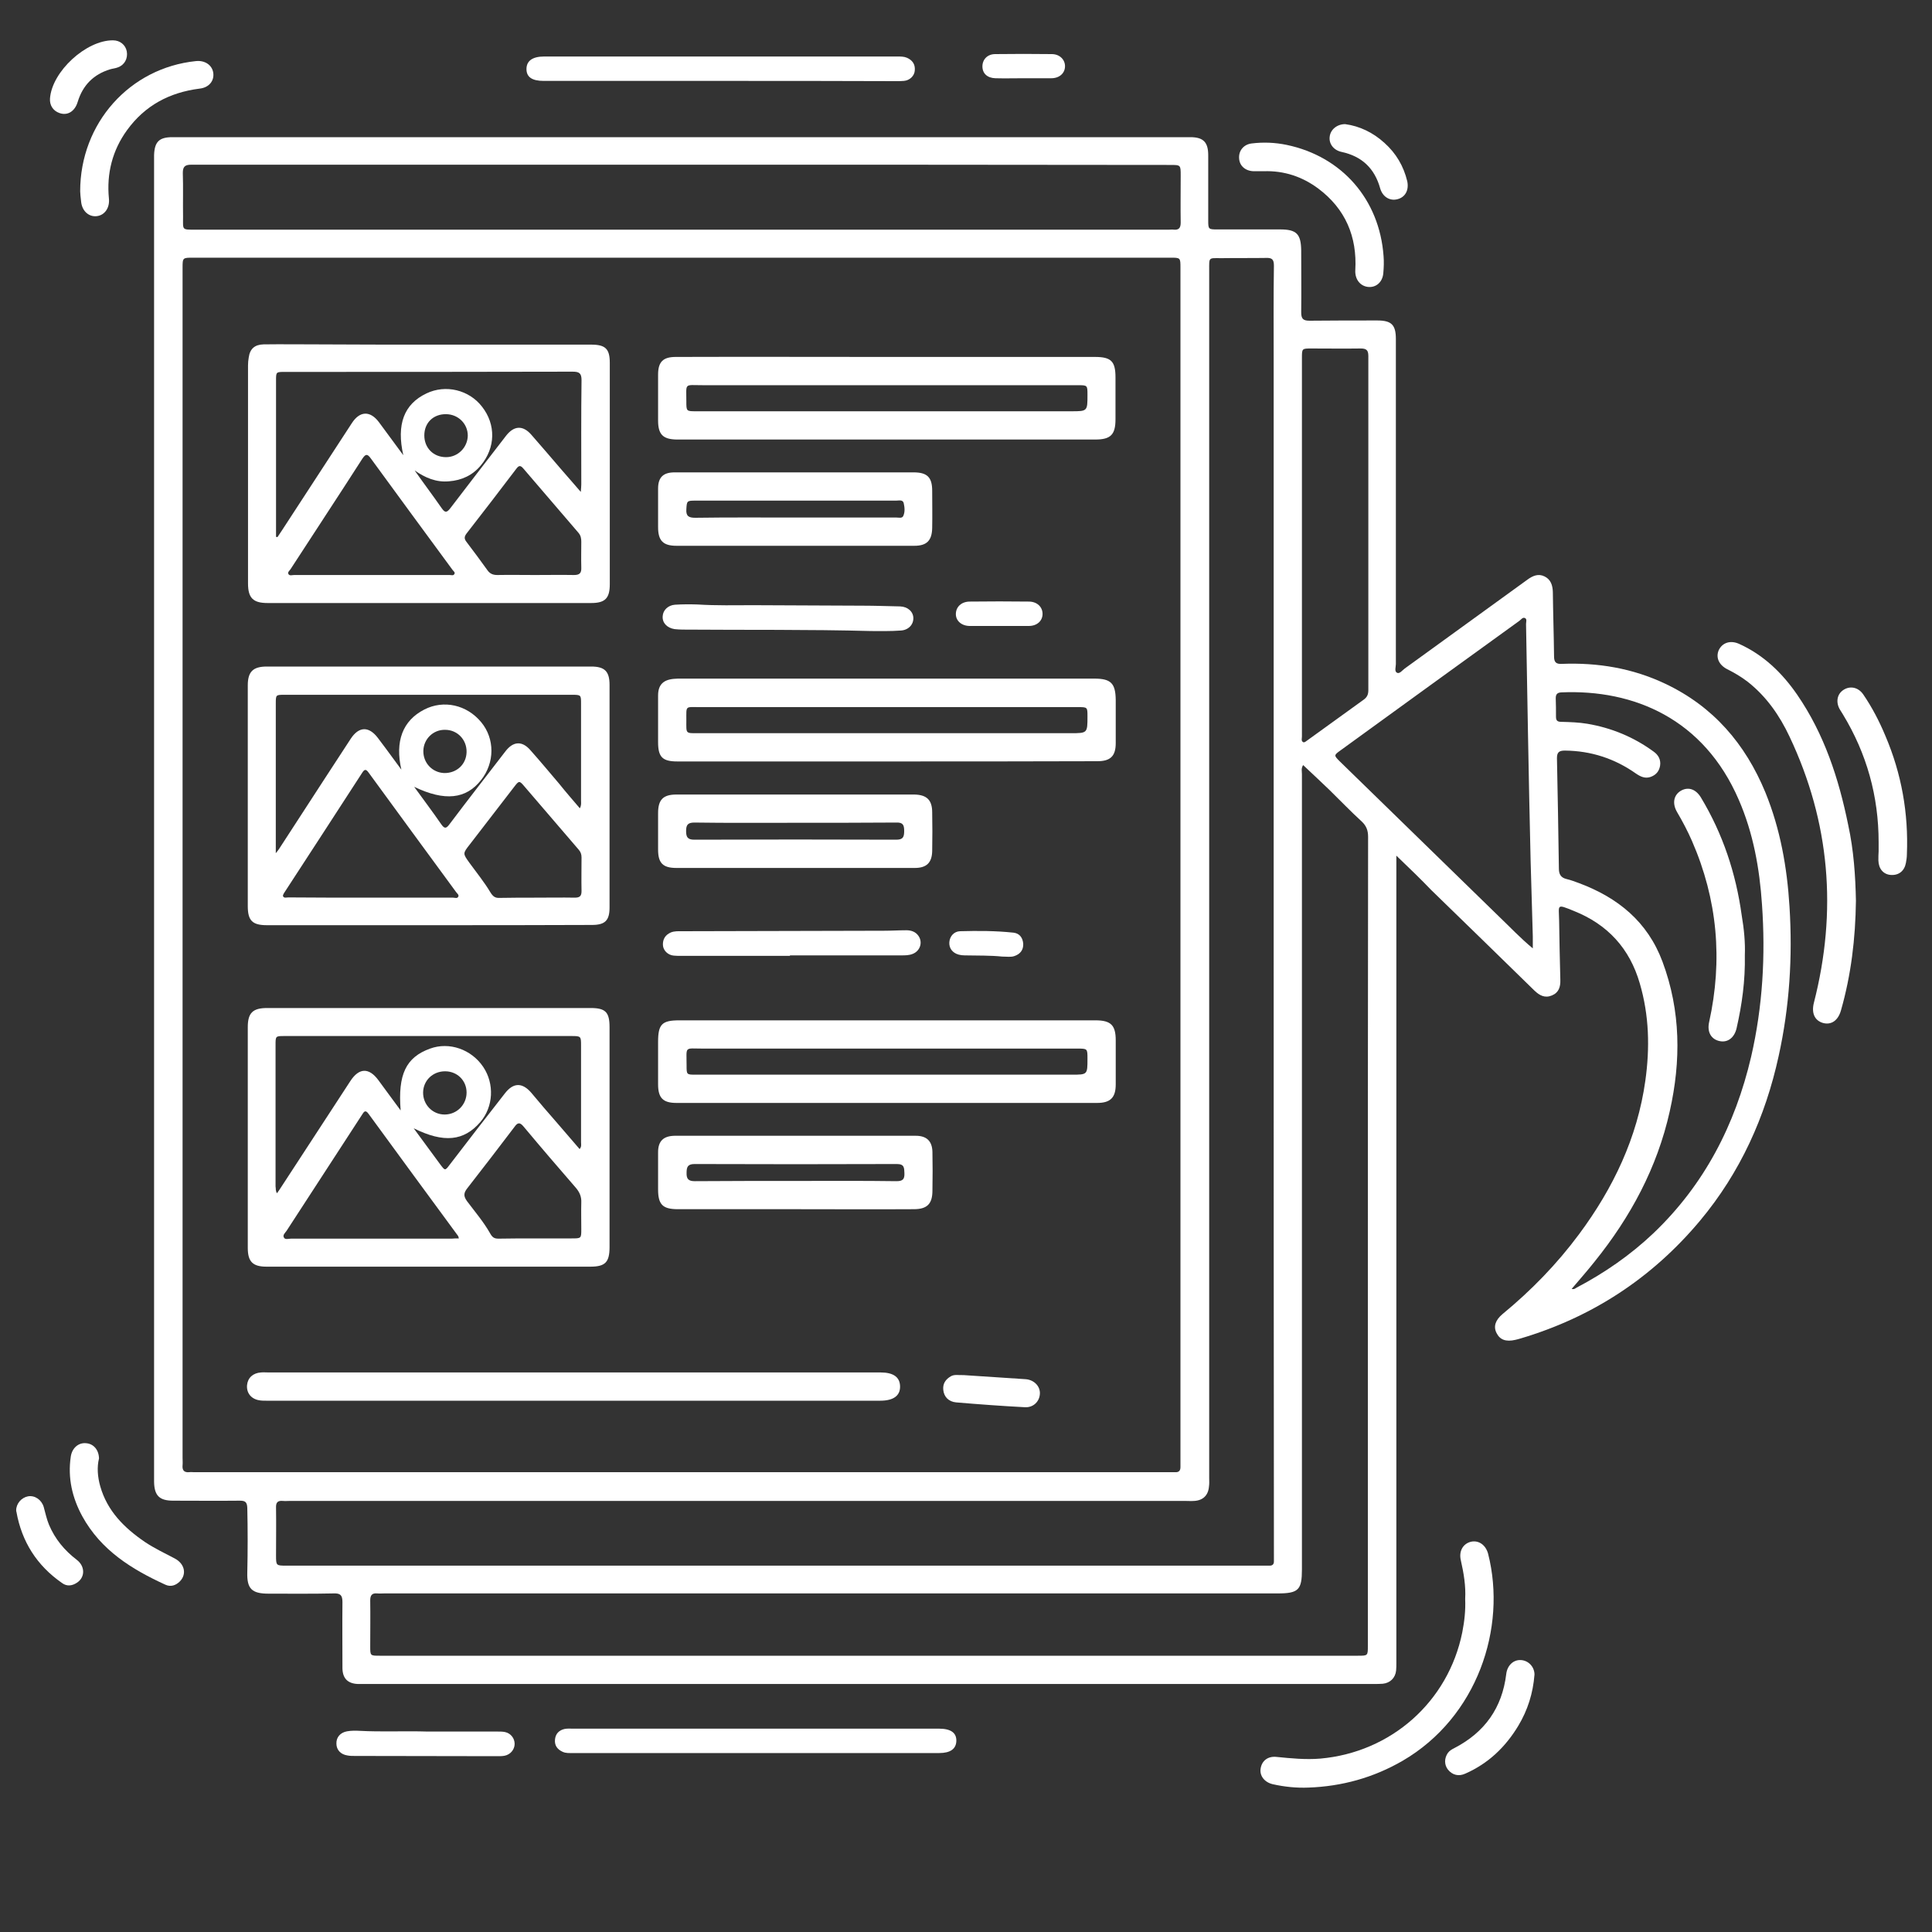 <?xml version="1.0" encoding="utf-8"?>
<!-- Generator: Adobe Illustrator 27.7.0, SVG Export Plug-In . SVG Version: 6.00 Build 0)  -->
<svg version="1.1" id="Layer_1" xmlns="http://www.w3.org/2000/svg" xmlns:xlink="http://www.w3.org/1999/xlink" x="0px" y="0px"
	 viewBox="0 0 800 800" style="enable-background:new 0 0 800 800;" xml:space="preserve">
<rect x="0" y="0" width="800" height="800" fill="#333333" stroke="none"/>
<style type="text/css">
	.st0{fill:#FFFFFF;}
</style>
<g>
	<path class="st0" d="M578.2,354.3c0,2.1,0,3.4,0,4.6c0,109.9,0,219.8,0,329.8c0,1,0,2-0.1,3c-0.3,3.1-2.5,5.2-5.5,5.5
		c-1.2,0.1-2.4,0.1-3.6,0.1c-139.6,0-279.1,0-418.7,0c-0.7,0-1.5,0-2.2,0c-4.1-0.2-6.2-2.3-6.3-6.4c0-9.2-0.1-18.4,0-27.5
		c0-2.8-0.8-3.7-3.6-3.6c-9,0.2-18,0.1-27,0.1c-6.9,0-9-2-8.8-8.8c0.2-8.9,0.2-17.8,0-26.7c-0.1-2.6-1-3-3.2-3
		c-9.2,0.1-18.4,0-27.5,0c-5.7,0-7.8-2.1-7.9-7.8c0-1.1,0-2.2,0-3.3c0-181.2,0-362.4,0-543.6c0-0.8,0-1.7,0-2.5
		c0.2-5.5,2.1-7.4,7.6-7.4c36.9,0,73.8,0,110.7,0c102.5,0,205,0,307.5,0c1.1,0,2.2,0,3.3,0c5.4,0,7.4,2.1,7.4,7.5c0,9,0,18,0,27
		c0,3.6,0.1,3.7,3.7,3.7c8.7,0,17.4,0,26.1,0c6.8,0,8.6,1.9,8.7,8.7c0,8.5,0.1,17.1,0,25.6c0,2.6,0.7,3.5,3.4,3.5
		c9.4-0.1,18.7-0.1,28.1-0.1c5.9,0,7.7,1.8,7.7,7.7c0,44.9,0,89.7,0,134.6c0,1.2-0.7,3,0.5,3.6c1.1,0.5,2.2-1.1,3.2-1.8
		c16.9-12.3,33.9-24.5,50.8-36.8c2.2-1.6,4.5-2.6,7.1-1.3c2.6,1.3,3.3,3.7,3.4,6.4c0.1,8.9,0.4,17.8,0.5,26.7c0,2.5,0.9,3.2,3.2,3.1
		c14.9-0.6,29.3,1.8,42.8,8.2c19.9,9.4,33.2,24.9,41.5,45c6.2,15.2,9,31.1,10,47.4c1.3,20.8,0,41.4-4.5,61.8
		c-5.5,25.2-15.9,48.2-32.5,68.1c-19.9,23.8-44.8,40.1-74.6,48.9c-0.6,0.2-1.2,0.3-1.9,0.5c-3.9,0.9-6.4,0-7.8-2.8
		c-1.4-2.7-0.5-5.4,2.5-7.9c11.9-9.8,22.5-20.7,31.7-33.1c14.1-19,24.1-39.9,27.4-63.5c1.9-13.6,1.6-27-2.3-40.3
		c-4.2-14.5-13.3-24.4-27.3-30c-7.4-3-6.2-2.6-6.1,4c0.1,8.2,0.3,16.3,0.5,24.5c0.1,2.9-0.6,5.3-3.5,6.5c-2.9,1.2-5.1,0-7.2-2
		c-14.2-13.9-28.5-27.8-42.8-41.7C588.4,364.1,583.6,359.5,578.2,354.3z M488.8,358.1c0-82.4,0-164.8,0-247.2c0-4.2,0-4.2-4.2-4.2
		c-134.9,0-269.8,0-404.6,0c-4.4,0-4.4,0-4.4,4.3c0,164.2,0,328.5,0,492.7c0,1,0.1,2,0,3c-0.2,2.1,0.6,3.1,2.8,2.9
		c0.6-0.1,1.3,0,1.9,0c134.6,0,269.2,0,403.8,0c0.8,0,1.7,0,2.5,0c1.5,0.1,2.2-0.6,2.2-2.1c0-1,0-2,0-3
		C488.8,522.4,488.8,440.3,488.8,358.1z M527.4,377.5c0-76.3,0-152.7,0-229c0-12.8-0.1-25.7,0.1-38.5c0-2.6-0.8-3.3-3.3-3.2
		c-6.1,0.1-12.3,0-18.4,0.1c-5.5,0-5.1-0.6-5.1,5.2c0,166.6,0,333.2,0,499.9c0,1.2,0.1,2.4-0.1,3.6c-0.3,3.6-2.5,5.7-6.1,5.9
		c-1.3,0.1-2.6,0-3.9,0c-123.5,0-247,0-370.5,0c-1,0-2,0.1-3,0c-2.2-0.2-2.9,0.7-2.8,2.9c0.1,6.5,0,13,0,19.5c0,4.4,0,4.4,4.3,4.4
		c134.8,0,269.6,0,404.4,0c0.9,0,1.8,0,2.8,0c1.1,0,1.7-0.6,1.7-1.7c0-1,0-2,0-3C527.4,554.7,527.4,466.1,527.4,377.5z M539.6,316.8
		c-0.9,1.4-0.5,2.6-0.5,3.7c0,109.8,0,219.6,0,329.4c0,8.4-1.4,9.9-10,9.9c-123.3,0-246.6,0-369.9,0c-1,0-2,0.1-3,0
		c-2.2-0.2-2.9,0.8-2.9,2.9c0.1,6.3,0,12.7,0,19c0,3.9,0,3.9,3.9,3.9c135,0,270.1,0,405.1,0c4.1,0,4.1,0,4.1-4.1
		c0-43,0-86.1,0-129.1c0-68.6,0-137.2,0.1-205.9c0-2.6-0.7-4.5-2.6-6.3c-4.6-4.2-8.9-8.7-13.4-13.1
		C547,323.8,543.4,320.3,539.6,316.8z M282.3,68.2c-38.5,0-77.1,0-115.6,0c-29.2,0-58.4,0-87.5,0c-2.6,0-3.5,0.8-3.5,3.4
		c0.2,6.1,0,12.1,0.1,18.2c0,5.5-0.6,5.3,5.1,5.3c134.4,0,268.8,0,403.2,0c0.6,0,1.3-0.1,1.9,0c2.1,0.2,2.9-0.7,2.9-2.9
		c-0.1-6.5,0-13,0-19.5c0-4.4,0-4.4-4.3-4.4C417.1,68.2,349.7,68.2,282.3,68.2z M650.8,533.7c1,0.3,1.5-0.2,2-0.5
		c11.6-6.1,22.3-13.5,31.8-22.5c21.1-20.1,33.9-44.9,40.5-73.1c4.8-20.8,6-41.9,4.5-63.1c-1-14.9-3.6-29.5-9.6-43.3
		c-14.5-33.6-43.5-45.8-73.5-44.5c-1.6,0.1-2.3,0.7-2.3,2.4c0.1,2.6,0.1,5.1,0.1,7.7c0,1.7,0.7,2.1,2.3,2.1
		c3.6,0.1,7.1,0.2,10.7,0.8c10,1.7,19.2,5.5,27.4,11.5c2,1.4,3.1,3.4,2.7,5.9c-0.4,2.3-1.7,3.8-3.9,4.6c-2.3,0.8-4.2-0.1-6.1-1.4
		c-8.8-6.2-18.6-9.4-29.4-9.5c-2.3,0-3.3,0.6-3.3,3.1c0.3,15.2,0.6,30.4,0.8,45.7c0,2.3,0.7,3.8,3.2,4.4c1.8,0.4,3.5,1.1,5.2,1.7
		c16,6,28.3,15.9,34.5,32.5c7.6,20.4,7.7,41.1,3,62c-5.2,23.3-16.2,43.7-31.1,62.2C657.3,526.2,654,529.9,650.8,533.7z M634.7,392.7
		c0-2.1,0-3.6,0-5c-0.3-10.4-0.6-20.7-0.9-31.1c-0.4-17.7-0.8-35.4-1.1-53.1c-0.3-15-0.5-30.1-0.8-45.1c0-0.9,0.5-2.1-0.5-2.5
		c-0.9-0.4-1.6,0.7-2.3,1.2c-24.7,17.8-49.3,35.7-74,53.6c-2.8,2-2.8,2.1-0.4,4.5c22.1,21.6,44.3,43.1,66.4,64.7
		C625.4,384,629.5,388.4,634.7,392.7z M539.1,226c0,9,0,18,0,27c0,17.3,0,34.7,0,52c0,0.8-0.4,1.8,0.5,2.3c0.6,0.3,1.2-0.4,1.7-0.7
		c7.8-5.6,15.6-11.3,23.4-16.9c1.4-1,1.9-2.2,1.9-3.9c0-46.1,0-92.2,0-138.4c0-2.5-0.9-3.1-3.2-3.1c-6.8,0.1-13.6,0-20.4,0
		c-3.9,0-3.9,0-3.9,4C539.1,174.1,539.1,200.1,539.1,226z"/>
	<path class="st0" d="M768.5,373c-0.2,15.7-2,30.7-6.2,45.4c-1.2,4.2-4,6.1-7.4,5.2c-3.5-1-4.9-4.1-3.8-8.4
		c9.7-37.9,6.7-74.7-10.1-110.2c-4.1-8.7-9.5-16.5-17.2-22.6c-2.7-2.1-5.6-3.8-8.6-5.3c-3.5-1.8-4.8-4.9-3.5-7.9
		c1.5-3.1,4.8-4.2,8.4-2.6c10.2,4.6,17.9,12.1,24.1,21.1c11.2,16.3,17.2,34.7,21.1,53.9C767.6,352.1,768.3,362.8,768.5,373z"/>
	<path class="st0" d="M606.7,662.1c0.3-5.4-0.6-10.7-1.8-16c-0.9-3.8,0.9-6.9,4.2-7.7c3.2-0.7,6.1,1.3,7.1,5
		c7.8,30.7-4.5,67.7-35.4,85.7c-12.1,7-25.1,10.6-39,11.1c-4.9,0.2-9.9-0.3-14.8-1.4c-3.4-0.8-5.5-3.5-5-6.5c0.5-3.2,3-5.2,6.6-4.8
		c6,0.6,12,1.2,18.1,0.7c29.3-2.6,53-23.5,58.8-52.3C606.4,671.3,606.9,666.8,606.7,662.1z"/>
	<path class="st0" d="M312.9,715.8c25.3,0,50.6,0,75.9,0c4.9,0,7.3,1.7,7.2,5.1c-0.1,3.3-2.5,5-7.1,5c-50.6,0-101.2,0-151.8,0
		c-1.4,0-2.8,0.1-4.1-0.5c-2.2-1-3.4-2.6-3.2-5c0.2-2.5,1.7-4,4.1-4.5c1.1-0.2,2.2-0.1,3.3-0.1C262.5,715.8,287.7,715.8,312.9,715.8
		z"/>
	<path class="st0" d="M298.3,33.5c-24.4,0-48.8,0-73.2,0c-4.8,0-7.1-1.6-7.1-4.9c0-3.4,2.5-5.2,7.3-5.2c48.8,0,97.6,0,146.4,0
		c1.3,0,2.6,0,3.8,0.5c2.3,1,3.5,2.7,3.3,5.2c-0.1,2.3-2.1,4.2-4.5,4.4c-1.1,0.1-2.2,0.1-3.3,0.1C346.8,33.5,322.5,33.5,298.3,33.5z
		"/>
	<path class="st0" d="M523.2,70.9c-1.4,0-2.8,0-4.1,0c-3.4-0.1-5.8-2.2-6-5.2c-0.3-3.2,1.8-5.9,5.2-6.3c4.8-0.6,9.7-0.4,14.5,0.6
		c22.9,4.8,38.4,22.6,40.1,46c0.2,2.4,0.1,4.8-0.1,7.1c-0.3,3.7-3,6.1-6.4,5.7c-3.3-0.4-5.4-3.3-5.2-6.9
		c0.8-13.9-4.1-25.4-15.3-33.8C539.2,73.1,531.6,70.6,523.2,70.9z"/>
	<path class="st0" d="M33.2,79.2c0-28.3,20.6-51.1,47.9-53.9c3.7-0.4,6.7,1.6,7.2,4.8c0.5,3.4-1.8,6.2-5.7,6.6
		C70.1,38.3,60,43.7,52.6,53.9c-6.1,8.4-8.5,18-7.5,28.3c0.4,3.8-1.7,6.9-5,7.3c-3.3,0.4-6.1-2.1-6.5-5.9
		C33.4,81.9,33.2,80.1,33.2,79.2z"/>
	<path class="st0" d="M777.9,348.8c0-19.1-4.9-36.7-14.8-53c-0.4-0.7-0.9-1.4-1.3-2.1c-1.7-3-1.1-6.3,1.5-8c2.7-1.8,6.1-1.2,8.2,1.8
		c3.7,5.4,6.7,11.2,9.2,17.2c6.7,15.7,9.6,32.1,8.9,49.1c0,1.2-0.2,2.4-0.4,3.5c-0.6,3.3-2.9,5.2-6.2,5c-3.1-0.2-5.1-2.5-5.2-6
		c0-1.3,0-2.6,0.1-3.8C777.9,351.2,777.9,350,777.9,348.8z"/>
	<path class="st0" d="M41,603.9c-0.9,3.6-0.6,7.6,0.5,11.5c2.9,10.3,10,17.3,18.5,23.1c3.9,2.6,8.1,4.6,12.3,6.8
		c4.2,2.2,5.1,6.5,2.2,9.5c-1.7,1.7-3.8,2.4-6,1.4c-14-6.4-26.7-14.3-34.4-28.3c-4.2-7.7-6.1-15.9-4.8-24.7c0.5-3.6,3.2-5.9,6.3-5.6
		C38.7,597.8,40.9,600.3,41,603.9z"/>
	<path class="st0" d="M177.1,717c9.4,0,19.2,0,29,0c1,0,2,0,3,0.2c2.4,0.5,4,2.6,4,4.9c0,2.3-1.7,4.4-4.1,4.9c-1,0.2-2,0.2-3,0.2
		c-19.7,0-39.4-0.1-59.1-0.1c-1,0-2,0-3-0.2c-2.8-0.4-4.6-2.3-4.6-4.9c-0.1-2.6,1.6-4.6,4.4-5.1c1.7-0.3,3.5-0.3,5.2-0.2
		C158.1,717.2,167.4,716.7,177.1,717z"/>
	<path class="st0" d="M635.4,693.4c-0.6,7.7-2.8,14.7-6.7,21.2c-5.3,8.8-12.4,15.6-21.9,19.8c-2.8,1.3-5.4,0.6-7.2-1.6
		c-1.6-2-1.6-4.7-0.1-6.9c0.7-1,1.8-1.6,2.8-2.1c12.5-6.5,19.7-16.6,21.4-30.6c0.4-3.6,3-6,6.1-5.8
		C633,687.6,635.4,690.3,635.4,693.4z"/>
	<path class="st0" d="M6.7,625.4c0-2.8,2.2-5.3,4.9-5.8c2.8-0.5,5.6,1.4,6.5,4.4c0.7,2.5,1.2,5,2.2,7.4c2.5,5.9,6.4,10.6,11.5,14.5
		c3.4,2.6,3.5,7,0.3,9.3c-2.1,1.5-4.4,1.8-6.4,0.3c-10.4-7.2-16.7-17.1-18.9-29.5C6.7,625.8,6.7,625.6,6.7,625.4z"/>
	<path class="st0" d="M557,51.4c6,0.8,11.6,3.5,16.3,7.8c4.8,4.3,7.9,9.6,9.4,15.8c0.8,3.7-0.8,6.7-4.1,7.5c-3.1,0.8-6.1-1-7.1-4.5
		c-2.3-8.3-7.6-13.3-16-15.1c-3.3-0.7-5.3-3.4-4.9-6.3C550.9,53.7,553.6,51.4,557,51.4z"/>
	<path class="st0" d="M46.8,16.7c2.9,0,5.2,1.9,5.7,4.6c0.5,2.9-0.9,5.6-3.7,6.6c-1,0.4-2.2,0.5-3.2,0.8
		c-6.9,2.1-11.3,6.6-13.4,13.4c-1.2,4.1-4.3,5.9-7.6,4.7c-2.6-0.9-4.1-3.2-3.9-6C21.5,29.6,35.7,16.6,46.8,16.7z"/>
	<path class="st0" d="M423.7,32.4c-3.8,0-7.7,0.1-11.5,0c-3.4-0.1-5.4-2-5.4-4.9c0-2.9,2.1-5.1,5.3-5.1c7.8-0.1,15.6-0.1,23.4,0
		c3.3,0,5.5,2.3,5.5,5c0,2.9-2.3,5-5.7,5C431.4,32.4,427.6,32.4,423.7,32.4z"/>
	<path class="st0" d="M177.7,417.4c22.3,0,44.6,0,66.9,0c6.1,0,7.8,1.7,7.8,7.9c0,30.4,0,60.7,0,91.1c0,6.3-1.8,8.1-8,8.1
		c-44.7,0-89.4,0-134,0c-5.7,0-7.8-2-7.8-7.8c0-30.5,0-60.9,0-91.4c0-5.9,2.1-7.9,8-7.9C132.9,417.4,155.3,417.4,177.7,417.4z
		 M114.7,494.1c0.7-1,1.2-1.7,1.7-2.5c9.6-14.7,19.1-29.3,28.7-44c3.6-5.5,7.7-5.6,11.6-0.3c2.9,4,5.9,8,9.2,12.5
		c-1.2-14.9,2.2-22,12.2-25.6c7.9-2.9,17.1,0.3,22,7.6c4.7,7,4.2,16.5-1.2,22.8c-6.8,7.9-15.1,8.8-27.6,2.6
		c3.9,5.3,7.5,10.2,11.1,15.1c1.9,2.5,1.9,2.5,3.8,0c7.6-9.9,15.2-19.8,22.9-29.6c3.5-4.5,7.2-4.5,10.9-0.2
		c3.5,4.2,7.1,8.4,10.7,12.5c3.1,3.6,6.2,7.2,9.3,10.8c0.9-1,0.6-1.9,0.6-2.8c0-13.4,0-26.8,0-40.2c0-3.7-0.1-3.8-3.9-3.8
		c-39.6,0-79.2,0-118.9,0c-3.7,0-3.7,0-3.7,3.7c0,19.5,0,39.1,0,58.6C114.3,492.2,114,493,114.7,494.1z M190,512.8
		c-0.2-0.7-0.2-0.9-0.3-1c-12.4-16.9-24.8-33.7-37.1-50.6c-1.3-1.8-1.9-0.9-2.7,0.4c-10.4,16-20.8,32-31.2,48
		c-0.6,0.9-1.8,1.8-1.1,2.9c0.5,0.9,1.9,0.4,2.9,0.4c22.2,0,44.4,0,66.6,0C187.9,512.8,188.8,512.8,190,512.8z M221.8,512.8
		c5,0,9.9,0,14.9,0c4,0,4,0,4-3.9c0-3.7-0.1-7.3,0-11c0.1-2.4-0.7-4.2-2.2-6c-7.3-8.4-14.5-16.8-21.6-25.3c-1.7-2.1-2.6-1.8-4,0.2
		c-6.4,8.4-12.8,16.8-19.3,25.1c-1.6,2-1.8,3.3-0.2,5.5c3.3,4.4,6.9,8.6,9.6,13.4c0.9,1.6,1.7,2.1,3.4,2.1
		C211.5,512.8,216.7,512.8,221.8,512.8z M193.2,452.4c0-5-3.9-8.8-8.9-8.8c-5.1,0-9,3.8-9.1,8.7c-0.1,5.1,3.9,9.2,8.9,9.2
		C189.2,461.5,193.2,457.4,193.2,452.4z"/>
	<path class="st0" d="M177.7,383.1c-22.4,0-44.8,0-67.2,0c-6,0-7.9-1.9-7.9-7.9c0-30.5,0-60.9,0-91.4c0-5.7,2.2-7.8,7.9-7.8
		c44.8,0,89.5,0,134.3,0c5.6,0,7.6,2,7.6,7.6c0,30.7,0,61.5,0,92.2c0,5.4-1.9,7.2-7.3,7.2C222.6,383.1,200.1,383.1,177.7,383.1z
		 M240.1,334.7c0.7-1.3,0.5-2.2,0.5-3.1c0-13.4,0-26.8,0-40.2c0-3.6,0-3.7-3.7-3.7c-39.7,0-79.4,0-119.1,0c-3.6,0-3.6,0-3.6,3.7
		c0,19.6,0,39.3,0,58.9c0,0.8,0,1.6,0,3c0.8-1,1.2-1.5,1.5-2c6.3-9.7,12.6-19.4,18.9-29.1c3.6-5.5,7.1-10.9,10.7-16.4
		c3.4-5.1,7.5-5.1,11.2-0.2c2,2.7,4.1,5.4,6.1,8.2c1.2,1.6,2.4,3.3,3.6,4.9c-2.7-11.7,0.5-20.3,9.5-24.9c8-4.1,17.6-2,23.6,5.3
		c5.6,6.8,5.6,16.7-0.1,23.9c-6.2,7.9-15,8.9-27.7,2.8c3.9,5.4,7.7,10.4,11.2,15.5c1.4,2,2.1,1.8,3.5-0.1
		c7.6-10.1,15.4-20.1,23.1-30.1c3.2-4.2,6.9-4.4,10.3-0.5c4.1,4.6,8,9.3,12,14C234.4,328.1,237.2,331.3,240.1,334.7z M153.5,371.7
		c11.4,0,22.7,0,34.1,0c0.8,0,1.8,0.5,2.2-0.5c0.3-0.7-0.6-1.3-1-1.9c-12-16.4-24.1-32.8-36.1-49.3c-1.2-1.7-1.8-1.5-2.8,0.1
		c-10.6,16.4-21.3,32.8-31.9,49.1c-0.4,0.6-1,1.5-0.8,1.9c0.4,0.9,1.4,0.5,2.2,0.5C130.7,371.7,142.1,371.7,153.5,371.7z M222,371.7
		c5.3,0,10.6-0.1,16,0c2,0,2.8-0.6,2.8-2.7c-0.1-4.7,0-9.4,0-14c0-1.3-0.4-2.3-1.2-3.2c-7.5-8.7-14.9-17.4-22.4-26.1
		c-2.1-2.5-2.3-2.5-4.2,0c-6.2,8-12.3,16-18.5,24c-2.9,3.7-2.9,3.7-0.1,7.6c2.9,4,6.1,7.9,8.6,12.1c1.1,1.8,2,2.5,3.9,2.4
		C211.9,371.7,216.9,371.7,222,371.7z M175.3,310.9c-0.1,5,3.7,9,8.6,9.2c5.2,0.1,9.2-3.6,9.3-8.7c0.1-5.1-3.8-9.2-8.9-9.2
		C179.4,302.1,175.4,306,175.3,310.9z"/>
	<path class="st0" d="M177.8,142.7c22.3,0,44.6,0,66.9,0c6,0,7.8,1.7,7.8,7.6c0,30.5,0,61.1,0,91.6c0,5.8-1.9,7.8-7.7,7.8
		c-44.7,0-89.4,0-134,0c-6,0-8.1-2.1-8.1-8.1c0-30.1,0-60.2,0-90.3c0-1.1,0.1-2.2,0.3-3.3c0.5-3.6,2.5-5.3,6.1-5.4
		c7.4-0.1,14.9,0,22.3,0C146.8,142.7,162.3,142.7,177.8,142.7z M114.3,222.3c0.2,0,0.4,0.1,0.6,0.1c0.6-0.9,1.2-1.8,1.8-2.7
		c9.7-14.8,19.3-29.7,29-44.5c3.3-5.1,7.6-5.2,11.2-0.4c3.3,4.5,6.6,9,10.1,13.7c-2.9-12.8,0.3-21.2,9.6-25.6
		c7.9-3.8,17.6-1.5,23,5.5c5.8,7.4,5.6,17-0.5,24.3c-3.4,4.1-7.9,6.2-13.2,6.6c-5.3,0.5-9.9-1.5-14.2-4.5
		c3.7,5.3,7.5,10.3,11.1,15.5c1.4,2,2.1,2.2,3.7,0.1c7.6-10,15.3-19.9,23-29.9c3.3-4.3,7-4.5,10.5-0.5c4.2,4.8,8.4,9.7,12.6,14.6
		c2.5,2.9,5,5.7,7.9,9.1c0.1-1.5,0.2-2.3,0.2-3.1c0-14.4-0.1-28.8,0.1-43.2c0-2.9-1-3.5-3.7-3.5c-39.7,0.1-79.4,0.1-119.1,0.1
		c-3.7,0-3.7,0-3.7,3.6c0,20.7,0,41.5,0,62.2C114.3,220.7,114.3,221.5,114.3,222.3z M153.7,238.1c10.8,0,21.6,0,32.5,0
		c0.7,0,1.6,0.4,2-0.5c0.3-0.6-0.4-1.1-0.8-1.6c-11.3-15.4-22.6-30.7-33.8-46.1c-1.5-2.1-2.2-2-3.6,0.1
		c-9.8,15.3-19.8,30.4-29.7,45.7c-0.4,0.6-1.4,1.3-0.8,2.1c0.5,0.7,1.5,0.3,2.3,0.3C132.4,238.1,143,238.1,153.7,238.1z
		 M221.5,238.1c5.4,0,10.8-0.1,16.2,0c2.3,0,3.1-0.8,3-3.1c-0.1-3.6,0-7.1,0-10.7c0-1.3-0.2-2.5-1.1-3.6
		c-7.6-8.9-15.3-17.8-22.9-26.7c-1.1-1.3-1.8-1.4-2.9,0.1c-6.8,9-13.7,17.9-20.6,26.8c-0.9,1.2-1.1,2.1-0.1,3.4
		c3,3.9,5.9,7.9,8.8,11.9c1,1.4,2.3,1.9,4,1.9C211.1,238,216.3,238.1,221.5,238.1z M184.8,171.5c-5.3-0.1-9.1,3.5-9.1,8.8
		c0,5.2,3.8,9,9,9c4.9,0,8.9-4,9-8.9C193.7,175.5,189.8,171.6,184.8,171.5z"/>
	<path class="st0" d="M367.3,147.8c28.7,0,57.4,0,86.1,0c6.7,0,8.5,1.8,8.5,8.5c0,5.8,0,11.6,0,17.3c0,6.4-2,8.4-8.4,8.4
		c-51.9,0-103.8,0-155.7,0c-5.9,0-11.7,0-17.6,0c-5.7-0.1-7.7-2.1-7.7-7.9c0-6.3,0-12.7,0-19c0-5.3,2.1-7.3,7.3-7.3
		C309,147.7,338.2,147.8,367.3,147.8z M367.4,159.5c-25.5,0-51,0-76.5,0c-7.7,0-6.7-1.1-6.7,6.7c0,4.1,0,4.1,4.1,4.1
		c51.7,0,103.5,0,155.2,0c6.8,0,6.8,0,6.8-6.8c0-4,0-4-4.1-4C419.9,159.5,393.7,159.5,367.4,159.5z"/>
	<path class="st0" d="M367.2,422.5c28.8,0,57.6,0,86.4,0c6.4,0,8.4,2,8.4,8.3c0,6.1,0,12.1,0,18.2c0,5.5-2.2,7.7-7.7,7.7
		c-58.1,0-116.1,0-174.2,0c-5.6,0-7.6-2.1-7.6-7.7c0-5.9,0-11.7,0-17.6c0-7.3,1.6-8.9,8.8-8.9C309.9,422.5,338.5,422.5,367.2,422.5z
		 M367,445c25.6,0,51.2,0,76.8,0c6.5,0,6.5,0,6.5-6.6c0-4.2,0-4.2-4.2-4.2c-51.6,0-103.3,0-154.9,0c-8,0-6.9-1.2-6.9,7
		c0,3.8,0,3.8,3.8,3.8C314.4,445,340.7,445,367,445z"/>
	<path class="st0" d="M367.2,315.3c-28.9,0-57.8,0-86.7,0c-6.2,0-8-1.8-8-8c0-6.4,0-12.8,0-19.3c0-4.4,2.1-6.5,6.5-6.9
		c1-0.1,2-0.1,3-0.1c56.7,0,113.4,0,170,0c0.4,0,0.7,0,1.1,0c6.9,0,8.8,1.9,8.9,8.8c0,6,0,11.9,0,17.9c0,5.4-2.2,7.5-7.6,7.5
		C425.4,315.3,396.3,315.3,367.2,315.3z M367.6,292.8c-26.1,0-52.1,0-78.2,0c-5.7,0-5.2-0.7-5.2,5.4c0,5.8-0.5,5.4,5.3,5.4
		c51.3,0,102.6,0,153.8,0c7,0,7,0,7-7c0-3.8,0-3.8-4-3.8C420.1,292.8,393.8,292.8,367.6,292.8z"/>
	<path class="st0" d="M237.4,568.3c42.4,0,84.8,0,127.2,0c5.3,0,8,1.9,8.1,5.7c0.1,3.9-2.7,6-8.2,6c-84.8,0-169.5,0-254.3,0
		c-1,0-2,0-3-0.2c-3.3-0.6-5.2-3.1-4.9-6.3c0.3-3,2.5-5,5.8-5.2c1-0.1,2,0,3,0C153.2,568.3,195.3,568.3,237.4,568.3z"/>
	<path class="st0" d="M329.3,195.6c16.3,0,32.6,0,49,0c5.6,0,7.7,2,7.7,7.6c0,5.1,0.1,10.3,0,15.4c-0.1,5.2-2.2,7.4-7.4,7.4
		c-32.8,0-65.7,0-98.5,0c-5.6,0-7.6-2.2-7.6-7.7c0-5.3,0-10.6,0-16c0-4.6,2.1-6.7,6.8-6.7C296,195.6,312.7,195.6,329.3,195.6z
		 M329.4,214.3c13.9,0,27.9,0,41.8,0c1,0,2.3,0.4,2.8-0.6c0.8-1.7,0.6-3.6,0.2-5.4c-0.4-1.5-2-1-3.1-1c-27.8,0-55.5,0-83.3,0
		c-3.4,0-3.4,0.2-3.6,3.6c-0.2,2.9,1.1,3.5,3.7,3.5C301.7,214.2,315.5,214.3,329.4,214.3z"/>
	<path class="st0" d="M329.3,359.4c-16.4,0-32.8,0-49.2,0c-5.6,0-7.6-2-7.6-7.6c0-5,0-10.1,0-15.1c0-5.6,2.1-7.7,7.6-7.7
		c27.6,0,55.2,0,82.8,0c5.2,0,10.5,0,15.7,0c5.2,0.1,7.4,2.3,7.4,7.4c0.1,5.3,0.1,10.6,0,16c-0.1,4.8-2.3,7-7.2,7
		C362.3,359.4,345.8,359.4,329.3,359.4z M329.3,340.7c-13.9,0-27.9,0.1-41.8-0.1c-2.7,0-3.4,1-3.4,3.5c0,2.5,0.6,3.6,3.4,3.6
		c27.9-0.1,55.7-0.1,83.6,0c2.8,0,3.3-1.1,3.3-3.6c0-2.5-0.5-3.6-3.3-3.5C357.2,340.7,343.2,340.7,329.3,340.7z"/>
	<path class="st0" d="M329.1,500.7c-16.1,0-32.3,0-48.4,0c-6.3,0-8.2-1.9-8.2-8.2c0-5.1,0-10.3,0-15.4c0-4.6,2.2-6.7,6.8-6.8
		c33.3,0,66.6,0,99.9,0c4.5,0,6.8,2.2,6.9,6.7c0.1,5.3,0.1,10.6,0,16c0,5.5-2.2,7.7-7.7,7.7C361.9,500.8,345.5,500.7,329.1,500.7z
		 M329.4,489c13.9,0,27.9-0.1,41.8,0.1c2.6,0,3.4-0.8,3.3-3.3c-0.1-2.2,0-3.8-3.1-3.8c-27.9,0.1-55.9,0.1-83.8,0
		c-2.8,0-3.3,1.2-3.3,3.6c-0.1,2.6,0.8,3.5,3.4,3.5C301.5,489,315.4,489,329.4,489z"/>
	<path class="st0" d="M327.1,395.8c-15,0-30.1,0-45.1,0c-1,0-2,0-3-0.1c-2.4-0.2-4.4-2.1-4.5-4.4c-0.1-2.4,1-4.2,3.3-5.2
		c1.5-0.6,3.1-0.5,4.6-0.5c27.9-0.1,55.7-0.1,83.6-0.2c3.1,0,6.2-0.2,9.3-0.2c2,0,3.8,0.6,5,2.3c1.9,2.7,0.7,6.3-2.4,7.5
		c-1.5,0.6-3.1,0.6-4.6,0.6c-15.4,0-30.8,0-46.2,0C327.1,395.6,327.1,395.7,327.1,395.8z"/>
	<path class="st0" d="M360.7,261.3c-26-0.7-52.1-0.4-78.1-0.6c-1.1,0-2.2-0.1-3.3-0.2c-3.1-0.5-5.1-2.6-4.9-5.3
		c0.1-2.5,2.2-4.6,5.1-4.8c3.1-0.2,6.2-0.2,9.3-0.1c7.8,0.5,15.6,0.3,23.4,0.3c15,0.1,30.1,0.1,45.1,0.2c5.1,0,10.3,0.2,15.4,0.3
		c3.2,0.1,5.5,2.2,5.5,4.9c0,2.8-2.2,5-5.4,5.1C368.8,261.4,364.8,261.3,360.7,261.3z"/>
	<path class="st0" d="M399,569.4c8.6,0.6,17.2,1.1,25.8,1.7c3.4,0.3,5.9,2.9,5.8,5.9c-0.1,3.3-2.7,5.9-6.2,5.7
		c-9.5-0.5-19-1.2-28.5-2c-3.1-0.3-5-2.3-5.3-5.1c-0.3-2.6,0.9-4.4,3.1-5.7C395.2,569,397.1,569.5,399,569.4z"/>
	<path class="st0" d="M413.7,259.2c-4,0-8,0-12.1,0c-3.4,0-5.8-2.1-5.8-4.9c0-3,2.3-5.2,5.8-5.2c8.1-0.1,16.3-0.1,24.4,0
		c3.4,0,5.7,2.2,5.7,5.1c0,2.9-2.3,5-5.7,5C421.9,259.2,417.8,259.2,413.7,259.2z"/>
	<path class="st0" d="M415,396.1c-4.8-0.5-10.2-0.4-15.6-0.5c-0.8,0-1.6-0.1-2.4-0.3c-2.6-0.7-4.1-2.7-3.9-5.2
		c0.2-2.4,1.9-4.4,4.4-4.5c7.4-0.2,14.8-0.2,22.2,0.6c2.5,0.3,3.8,2.1,4,4.6c0.1,2.6-1.3,4.3-3.7,5.1
		C418.5,396.4,417,396.1,415,396.1z"/>
	<path class="st0" d="M722.5,395.5c0.2,10.7-1.2,20.5-3.4,30.2c-0.9,4-3.7,6.1-7,5.4c-3.5-0.7-5.3-3.7-4.4-7.8
		c5.7-25.8,3.5-50.8-7.1-75.1c-1.8-4.1-3.9-8.1-6.2-12c-2-3.5-1.4-6.9,1.5-8.7c3-1.8,6.2-0.9,8.4,2.7c9.1,15.1,14.5,31.4,16.9,48.8
		C722.2,384.8,722.7,390.5,722.5,395.5z"/>
</g>
</svg>
